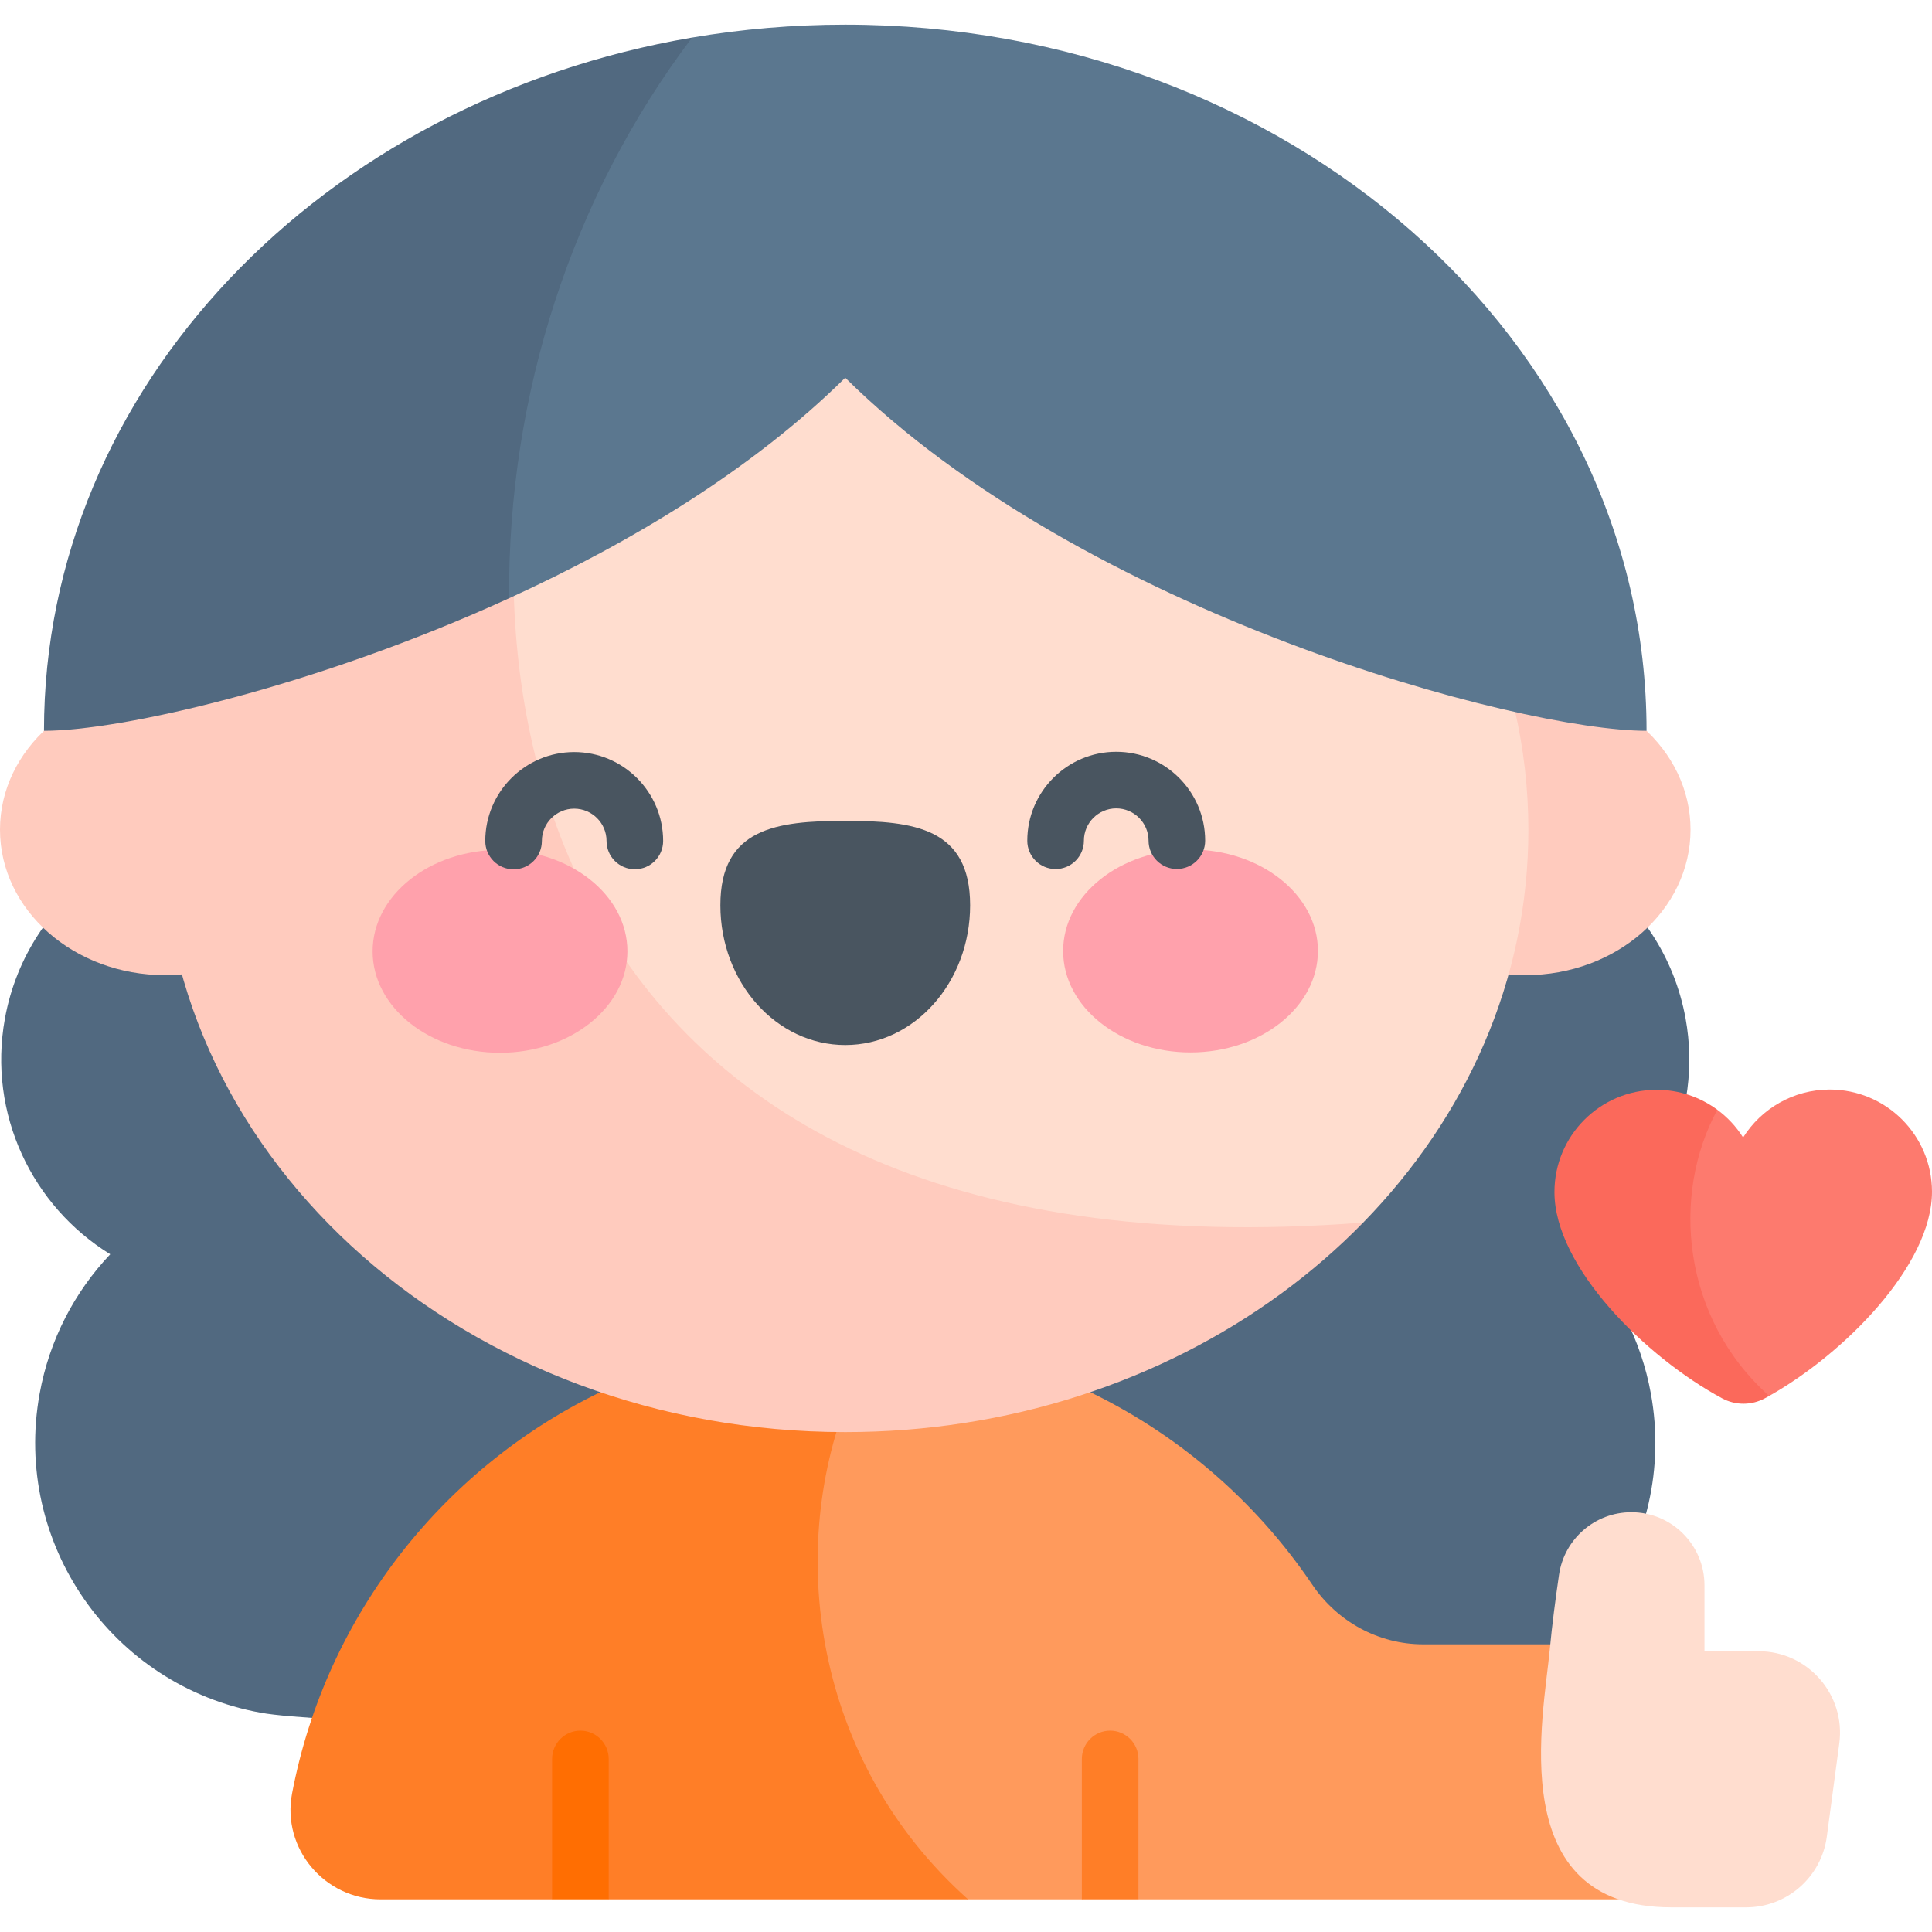 <?xml version="1.0" encoding="UTF-8"?> <svg xmlns="http://www.w3.org/2000/svg" id="Capa_1" viewBox="0 0 512 512"><g><path d="m418.789 332.393c20.656-12.697 32.498-37.152 27.917-62.448-5.966-32.941-37.505-54.808-70.446-48.842s-271.574 5.966-304.514 0c-32.941-5.966-64.48 15.902-70.446 48.842-4.581 25.296 7.262 49.751 27.917 62.448-9.388 9.909-16.108 22.558-18.722 36.992-7.156 39.512 19.074 77.344 58.586 84.499 30.501 5.524 279.339 5.525 309.844 0 39.512-7.156 65.742-44.987 58.586-84.499-2.613-14.434-9.334-27.083-18.722-36.992z" fill="#516980"></path><ellipse cx="404.265" cy="219.874" fill="#ffcbbe" rx="43.742" ry="38.55"></ellipse><ellipse cx="43.742" cy="219.874" fill="#ffcbbe" rx="43.742" ry="38.55"></ellipse><path d="m442.81 435.76v67.59h-141.11l-7.5-7.462-7.5 7.462h-30.15c-61.41-18.62-73.14-107.89-30.81-135.2h61.52c24.56 11.52 45.46 29.52 60.51 51.8 6.62 9.82 17.57 15.81 29.4 15.81z" fill="#ff9a5c"></path><path d="m161.31 503.35-7.5-7.462-7.5 7.462h-45.44c-14.86 0-26.24-13.46-23.47-28.06 9.05-47.58 40.7-87.15 83.35-107.14h64.99c-17.8 42.19-10.28 98.53 30.81 135.2z" fill="#ff7e27"></path><path d="m405.036 219.975c0 39.744-16.483 76.089-43.772 104.017-245.347 67.461-284.277-158.053-212.485-249.18 22.911-9.23 48.388-14.381 75.234-14.381 99.979-.001 181.023 71.432 181.023 159.544z" fill="#ffddcf"></path><path d="m361.264 323.992c-26.692 27.351-63.727 46.616-105.748 53.116-10.24 1.586-20.768 2.411-31.503 2.411-99.989 0-181.044-71.422-181.044-159.544 0-64.458 43.381-119.995 105.81-145.163-33.605 96.054-12.679 266.562 212.485 249.18z" fill="#ffcbbe"></path><path d="m166.269 252.095c.007 14.848-15.102 26.893-33.747 26.902-18.646.009-33.767-12.02-33.774-26.868-.007-14.849 15.102-26.893 33.747-26.903 18.645-.009 33.766 12.02 33.774 26.869z" fill="#ffa1ac"></path><path d="m281.742 252.037c.008 14.848 15.129 26.877 33.774 26.868s33.755-12.054 33.747-26.902c-.008-14.849-15.129-26.878-33.774-26.869-18.645.01-33.755 12.054-33.747 26.903z" fill="#ffa1ac"></path><path d="m257.093 239.895c-.01-20.452-14.827-22.367-33.105-22.357-18.277.009-33.093 1.938-33.082 22.391.01 20.452 14.835 37.024 33.112 37.015 18.277-.01 33.085-16.597 33.075-37.049z" fill="#495560"></path><path d="m436.353 193.67c-33.768 0-149.073-30.968-212.355-93.565-24.453 24.19-56.741 43.666-89.084 58.439-22.39-53.979-2.408-120.127 48.498-148.595 13.138-2.24 26.707-3.418 40.586-3.418 117.283 0 212.355 83.787 212.355 187.139z" fill="#5b778f"></path><path d="m183.412 9.949c-31.868 42.147-48.851 94.636-48.498 148.595-51.348 23.469-102.818 35.126-123.26 35.126 0-91.121 73.901-167.03 171.758-183.721z" fill="#516980"></path><path d="m466.038 437.595h-14.334v-17.467c0-10.7-8.674-19.375-19.375-19.375-9.625 0-17.784 7.062-19.174 16.587-.914 6.268-1.854 13.383-2.427 19.588-1.663 17.998-12.476 68.543 32.189 68.543h19.815c10.815 0 19.961-8.003 21.395-18.723l3.306-24.703c1.732-12.945-8.337-24.45-21.395-24.45z" fill="#ffddcf"></path><path d="m512 315.799c.022 19.492-23.216 42.929-43.16 54.144-36.466-17.229-32.489-66.831-13.724-75.846 2.707 2 5.028 4.497 6.829 7.348 4.785-7.613 13.26-12.685 22.917-12.707 14.961-.022 27.116 12.089 27.138 27.061z" fill="#fd7a6e"></path><path d="m468.84 369.943c-.376.21-.74.409-1.105.608-3.547 1.923-7.812 1.934-11.37.011-20.21-10.884-44.398-34.752-44.42-54.619-.022-14.961 12.089-27.116 27.05-27.138 6.033-.011 11.613 1.967 16.122 5.293-12.233 22.464-9.46 55.127 13.723 75.845z" fill="#fb695b"></path><path d="m161.31 466.14v37.21h-15v-37.21c0-4.14 3.36-7.5 7.5-7.5s7.5 3.36 7.5 7.5z" fill="#ff6e02"></path><path d="m301.7 466.14v37.21h-15v-37.21c0-4.14 3.36-7.5 7.5-7.5s7.5 3.36 7.5 7.5z" fill="#ff7e27"></path><g fill="#495560"><path d="m136.1 230.38c-4.141 0-7.498-3.355-7.5-7.496-.006-12.996 10.562-23.575 23.558-23.582 13.002 0 23.575 10.565 23.581 23.558.002 4.143-3.354 7.502-7.496 7.504-4.145 0-7.502-3.355-7.504-7.496-.002-4.724-3.847-8.565-8.57-8.565-4.729.003-8.571 3.849-8.569 8.574.002 4.143-3.354 7.502-7.496 7.504-.001-.001-.003-.001-.004-.001z"></path><path d="m279.743 230.308c-4.141 0-7.498-3.355-7.5-7.496-.007-12.996 10.561-23.575 23.557-23.582 13.003 0 23.575 10.565 23.582 23.558.002 4.142-3.354 7.502-7.496 7.504-4.145 0-7.502-3.355-7.504-7.496-.003-4.724-3.848-8.565-8.571-8.565-4.728.003-8.57 3.849-8.567 8.574.002 4.142-3.354 7.502-7.496 7.504-.002-.001-.004-.001-.005-.001z"></path></g></g><g></g><g></g><g></g><g></g><g></g><g></g><g></g><g></g><g></g><g></g><g></g><g></g><g></g><g></g><g></g></svg> 